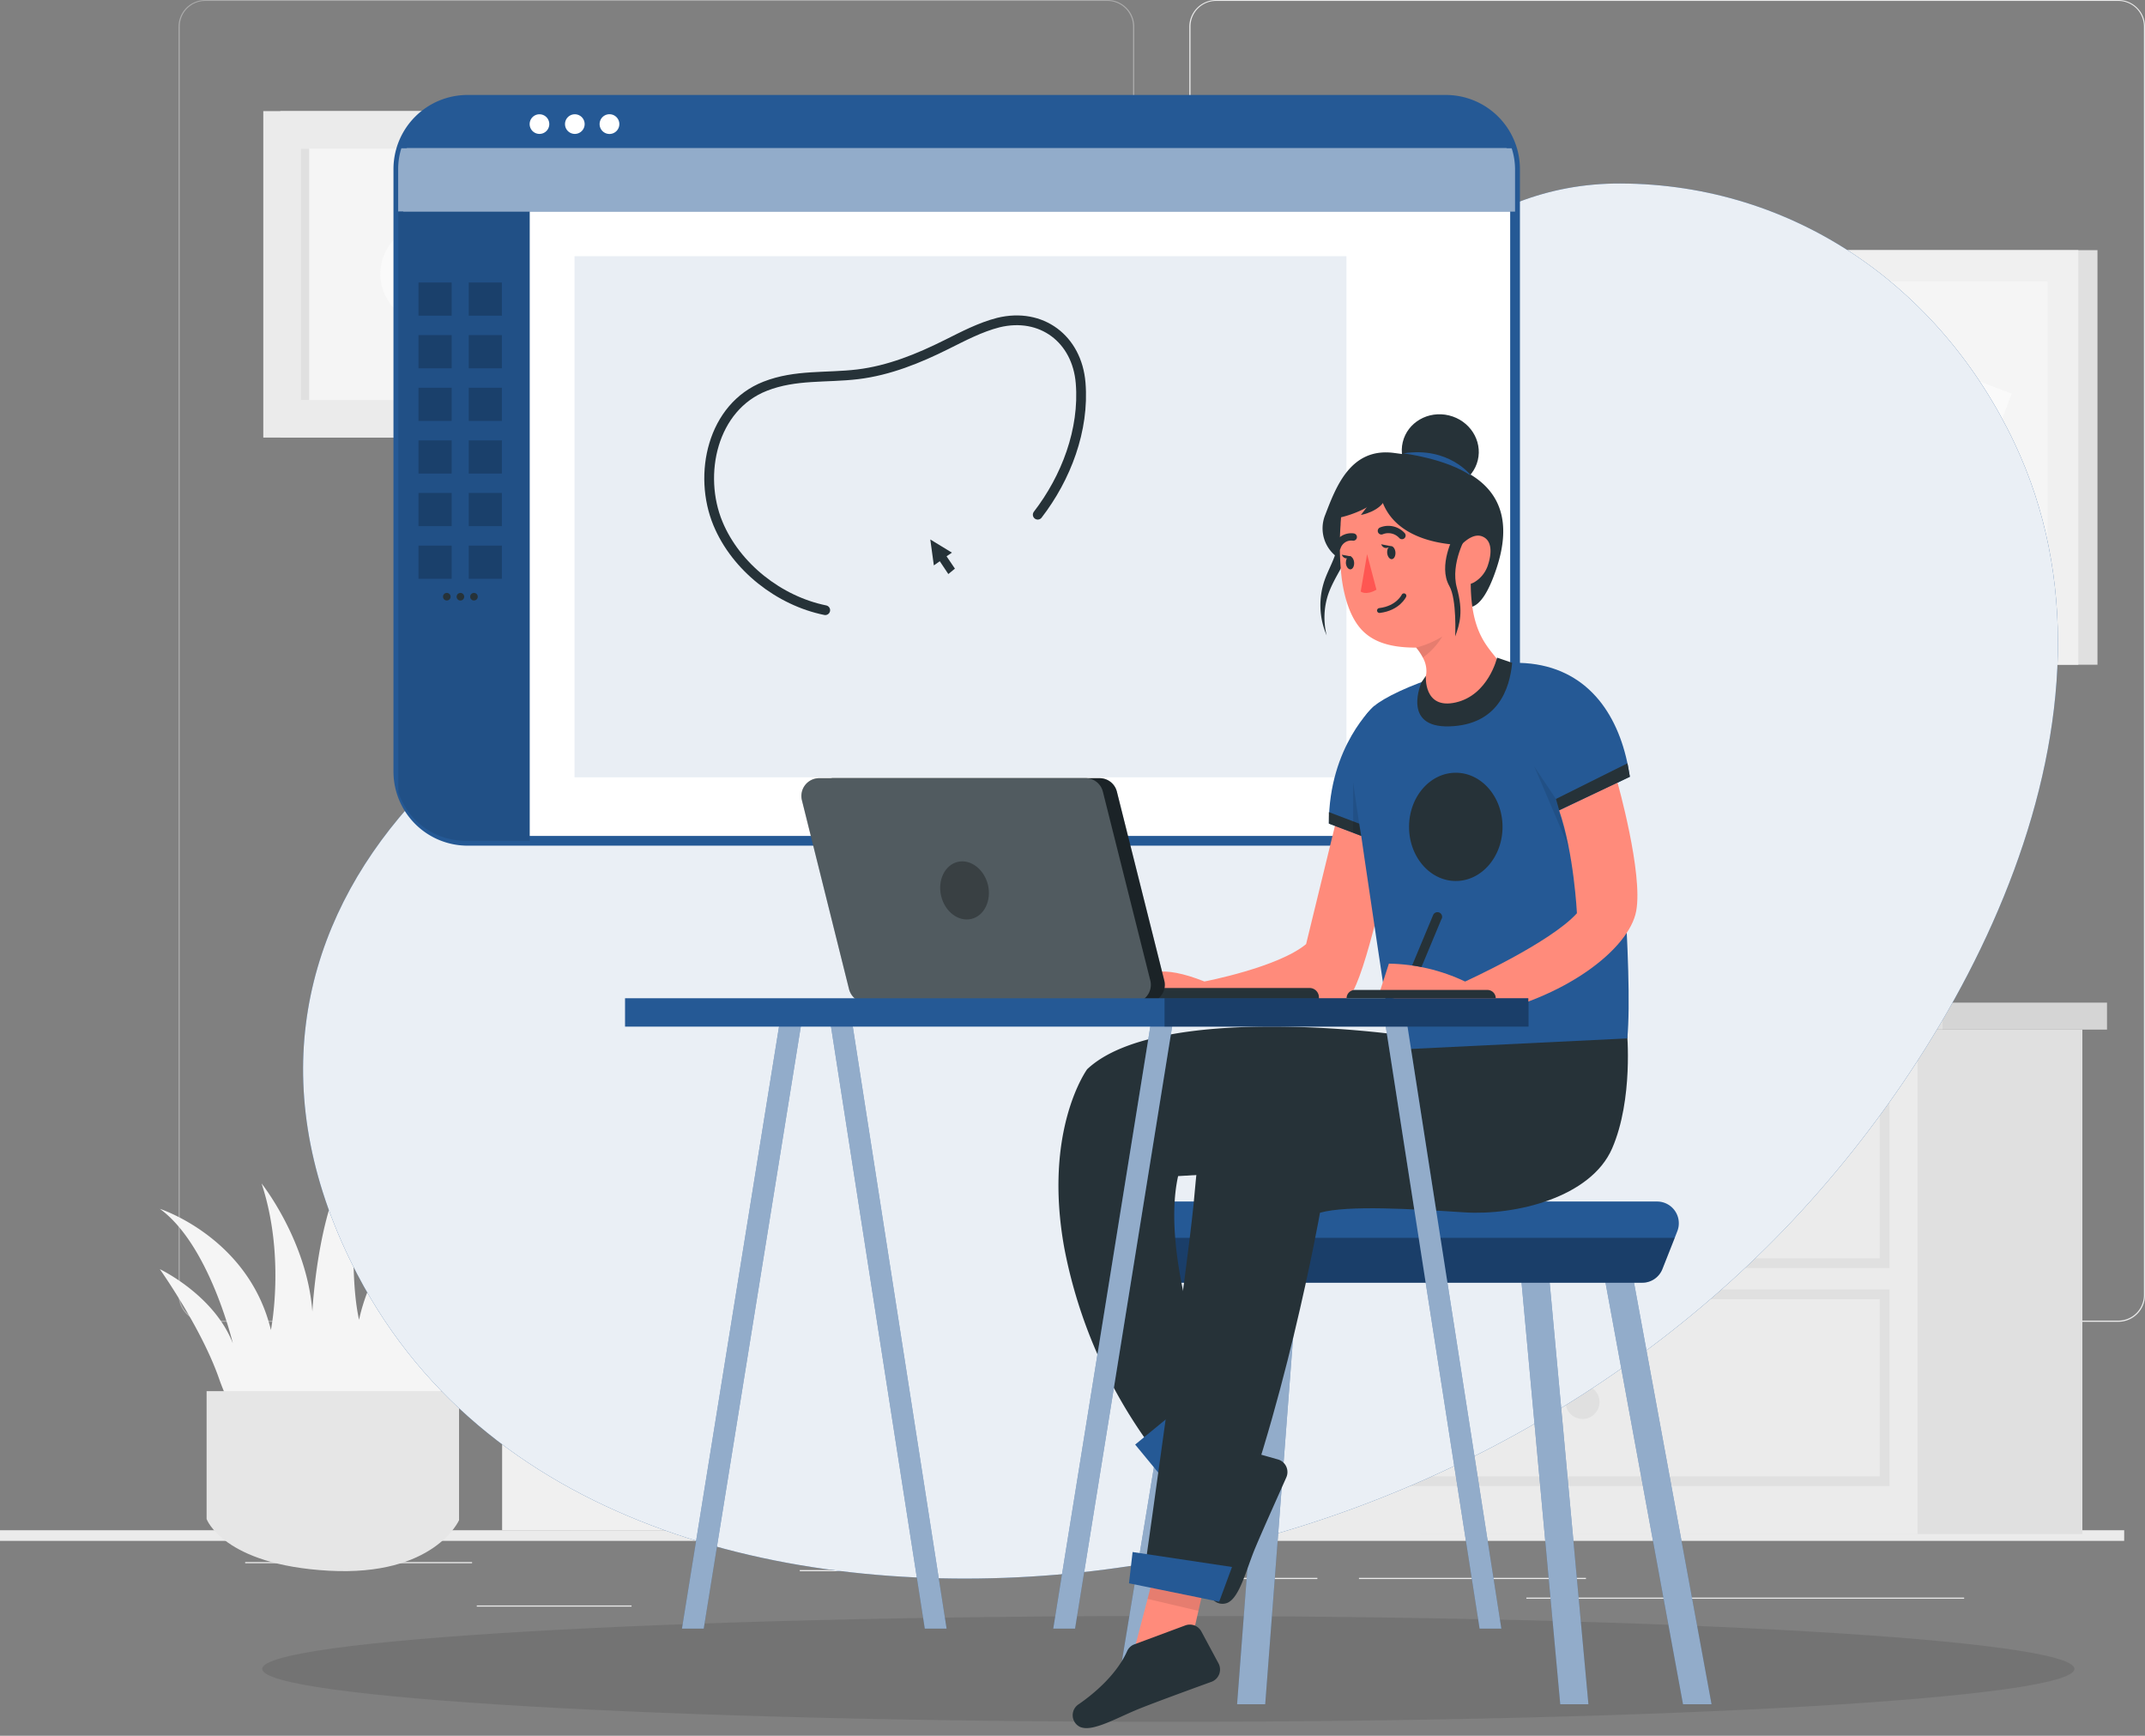 <svg xmlns="http://www.w3.org/2000/svg" width="220" height="178" fill="none"><rect width="100%" height="100%" fill="#808080" stroke="none"/><path opacity=".1" d="M119.826 176.569c51.325 0 92.932-2.429 92.932-5.426 0-2.996-41.607-5.425-92.932-5.425s-92.932 2.429-92.932 5.425c0 2.997 41.607 5.426 92.932 5.426z" fill="#000"/><path d="M217.865 156.924H0v1.089h217.865v-1.089zM64.773 164.636H48.9v.12h15.874v-.12zM102.901 161.007H82.028v.12H102.9v-.12zM48.419 160.188H25.144v.119h23.275v-.119zM135.115 161.808H118.68v.119h16.435v-.119zM162.661 161.808h-23.28v.119h23.28v-.119zM201.451 163.831H156.55v.119h44.901v-.119z" fill="#EBEBEB"/><path d="M113.595 135.547H21.046a2.736 2.736 0 0 1-2.732-2.737V2.713A2.737 2.737 0 0 1 21.046 0h92.549a2.736 2.736 0 0 1 2.737 2.737V132.81a2.737 2.737 0 0 1-2.737 2.737zM21.046.096a2.617 2.617 0 0 0-2.612 2.617V132.81a2.619 2.619 0 0 0 2.612 2.617h92.549a2.632 2.632 0 0 0 1.848-.769c.49-.491.766-1.155.769-1.848V2.713a2.63 2.63 0 0 0-2.617-2.617H21.046z" fill="#ABABAB"/><path d="M217.273 135.547h-92.554a2.747 2.747 0 0 1-2.737-2.737V2.713A2.745 2.745 0 0 1 124.719 0h92.554A2.735 2.735 0 0 1 220 2.713V132.81a2.735 2.735 0 0 1-2.727 2.737zM124.719.096a2.625 2.625 0 0 0-2.617 2.617V132.81a2.629 2.629 0 0 0 2.617 2.617h92.554a2.628 2.628 0 0 0 2.617-2.617V2.713a2.626 2.626 0 0 0-2.617-2.617h-92.554z" fill="#EBEBEB"/><path d="M105.456 47.566H58.595v109.358h46.861V47.566z" fill="#E0E0E0"/><path d="M98.363 47.566H51.5v109.358h46.862V47.566z" fill="#F0F0F0"/><path d="M94.174 130.826h-38.13v19.795h38.13v-19.795zM94.174 104.862h-38.13v19.8h38.13v-19.8zM94.174 78.903h-38.13v19.8h38.13v-19.8zM94.174 52.944h-38.13v19.8h38.13v-19.8z" fill="#E0E0E0"/><path opacity=".05" d="M64.01 52.944h-7.965v19.8h7.966v-19.8zM64.01 78.903h-7.965v19.8h7.966v-19.8zM64.01 104.862h-7.965v19.8h7.966v-19.8zM64.01 130.826h-7.965v19.795h7.966v-19.795z" fill="#000"/><path d="M62.237 11.393H28.758v33.48h33.48v-33.48z" fill="#E0E0E0"/><path d="M60.483 11.393h-33.48v33.48h33.48v-33.48z" fill="#EBEBEB"/><path d="M56.634 15.247H30.857v25.776h25.777V15.247z" fill="#F5F5F5"/><path d="M31.71 15.247h-.853v25.776h.854V15.247z" fill="#E0E0E0"/><path d="M47.64 31.786a5.11 5.11 0 1 0-7.131-7.319 5.11 5.11 0 0 0 7.132 7.319z" fill="#FAFAFA"/><path d="M26.918 148.818s-2.641-2.276-4.467-7.486c-1.826-5.21-6.059-11.182-6.059-11.182s5.536 2.617 7.487 7.597c0 0-2.396-10.095-7.487-13.785 0 0 9.107 2.933 11.393 12.428 0 0 1.52-7.539-.958-15.031 0 0 4.663 5.862 5.21 13.133 0 0 .647-12.591 4.793-16.296 0 0-1.304 11.398 0 17.149 0 0 1.845-10.094 10.094-11.503 0 0-5.32 6.403-5.1 12.045a12.461 12.461 0 0 1 10.094-7.051s-5.905 4.137-6.437 10.866c-.532 6.73-.546 8.791-4.127 9.768-3.58.978-14.436-.652-14.436-.652z" fill="#F5F5F5"/><path d="M21.19 142.66v13.113s1.687 4.698 12.524 5.301c10.837.604 13.368-5.181 13.368-5.181V142.66H21.19z" fill="#E6E6E6"/><path d="M213.577 105.581h-67.893v51.741h67.893v-51.741z" fill="#E0E0E0"/><path d="M196.672 105.581h-67.893v51.741h67.893v-51.741z" fill="#EBEBEB"/><path d="M193.293 110.369h-62.089v19.167h62.089v-19.167zM193.293 132.729h-62.089v19.167h62.089v-19.167z" stroke="#E0E0E0" stroke-miterlimit="10"/><path d="M162.249 121.69a1.74 1.74 0 1 0 0-3.48 1.74 1.74 0 0 0 0 3.48zM162.249 145.511a1.74 1.74 0 1 0 .002-3.478 1.74 1.74 0 0 0-.002 3.478zM216.103 102.82h-90.315v2.761h90.315v-2.761z" fill="#E0E0E0"/><path opacity=".05" d="M216.103 102.82h-16.866v2.761h16.866v-2.761z" fill="#000"/><path d="M215.125 25.652h-75.193v42.514h75.193V25.652z" fill="#E0E0E0"/><path d="M213.16 25.652h-75.193v42.514h75.193V25.652z" fill="#F0F0F0"/><path d="M209.997 28.864H140.9V65.16h69.097V28.864z" fill="#F5F5F5"/><path d="M141.653 28.864h-.753V65.16h.753V28.864z" fill="#E0E0E0"/><path d="M206.327 40.362l-8.736-3.28-2.681 7.14 8.737 3.28 2.68-7.14z" fill="#FAFAFA"/><path d="M198.249 38.871a.33.33 0 1 0 0-.661.33.33 0 0 0 0 .661z" fill="#E6E6E6"/><path d="M164.305 49.718l18.587 1.87-1.135 7.39-17.898-2.143.446-7.117z" fill="#FAFAFA"/><path d="M181.919 52.944a.333.333 0 0 1-.204.305.33.33 0 1 1 .204-.305z" fill="#E6E6E6"/><path d="M174.466 102.82l4.108-20.993h19.234l-3.997 20.993h-19.345z" fill="#EBEBEB"/><path d="M177.395 100.189l3.077-15.731h14.413l-2.996 15.731h-14.494z" fill="#FAFAFA"/><path d="M181.215 84.458l-2.981 15.731h-.839l3.077-15.731h.743zM197.808 81.827h.796l-3.719 20.993h-1.074l3.997-20.993z" fill="#E6E6E6"/><path d="M197.243 89.486l2.727 13.334h-5.085l2.358-13.334z" fill="#E0E0E0"/><path d="M166.184 18.817c-15.199-.043-24.497 11.058-33.623 21.617-4.693 5.426-9.548 10.962-15.784 14.667-9.893 5.886-21.027 4.572-31.85 6-33.824 4.463-67.394 33-48.27 69.6 13.742 26.3 45.591 33.264 72.888 30.676 26.965-2.565 53.274-14.859 72.489-34.319 19.513-19.756 37.712-53.864 24.579-81.625-7.535-15.937-22.561-26.563-40.429-26.616z" fill="#255995"/><path opacity=".9" d="M166.184 18.817c-15.199-.043-24.497 11.058-33.623 21.617-4.693 5.426-9.548 10.962-15.784 14.667-9.893 5.886-21.027 4.572-31.85 6-33.824 4.463-67.394 33-48.27 69.6 13.742 26.3 45.591 33.264 72.888 30.676 26.965-2.565 53.274-14.859 72.489-34.319 19.513-19.756 37.712-53.864 24.579-81.625-7.535-15.937-22.561-26.563-40.429-26.616z" fill="#fff"/><path d="M155.39 21.703V79.12a7.1 7.1 0 0 1-7.099 7.103h-5.698V21.703h12.797z" fill="#255995"/><path opacity=".8" d="M155.39 21.703V79.12a7.1 7.1 0 0 1-7.099 7.103h-5.698V21.703h12.797z" fill="#fff"/><path d="M155.39 17.342v61.777a7.1 7.1 0 0 1-7.099 7.103H47.959a7.103 7.103 0 0 1-7.103-7.103V17.342a7.1 7.1 0 0 1 7.103-7.104h100.332a7.1 7.1 0 0 1 7.099 7.104z" fill="#fff" stroke="#255995" stroke-miterlimit="10"/><path d="M155.064 15.209H41.182a7.104 7.104 0 0 1 6.777-4.97h100.332a7.103 7.103 0 0 1 6.773 4.97z" fill="#255995"/><path d="M55.33 13.732a1.006 1.006 0 1 0 0-2.013 1.006 1.006 0 0 0 0 2.013zM58.925 13.732a1.007 1.007 0 1 0 0-2.013 1.007 1.007 0 0 0 0 2.013zM63.522 12.726a1.012 1.012 0 1 1-2.024 0 1.012 1.012 0 0 1 2.024 0z" fill="#fff"/><path d="M155.39 17.342v4.361H40.837v-4.361c0-.723.11-1.443.326-2.133h113.882a7.12 7.12 0 0 1 .345 2.133z" fill="#255995"/><path opacity=".5" d="M155.39 17.342v4.361H40.837v-4.361c0-.723.11-1.443.326-2.133h113.882a7.12 7.12 0 0 1 .345 2.133z" fill="#fff"/><path d="M54.329 21.703v64.52H47.8a7.253 7.253 0 0 1-6.945-4.976V21.703h13.473z" fill="#255995"/><path opacity=".1" d="M54.329 21.703v64.52H47.8a7.253 7.253 0 0 1-6.945-4.976V21.703h13.473z" fill="#000"/><path opacity=".1" d="M138.101 26.275H58.925v53.438h79.176V26.275z" fill="#255995"/><path opacity=".2" d="M46.325 28.97h-3.403v3.403h3.403V28.97zM51.477 28.97h-3.403v3.403h3.403V28.97z" fill="#000"/><path d="M106.434 52.781c2.9-3.757 4.793-8.69 4.4-13.506-.369-4.52-4.017-7.276-8.445-6.193-1.87.48-3.58 1.39-5.306 2.248-2.876 1.438-5.905 2.665-9.107 3.053-3.202.388-6.37 0-9.49 1.222-5.43 2.119-6.94 9.06-4.846 14.092 1.86 4.467 6.289 7.918 11 8.877" stroke="#263238" stroke-linecap="round" stroke-linejoin="round"/><path opacity=".2" d="M46.325 34.366h-3.403v3.403h3.403v-3.403zM51.477 34.366h-3.403v3.403h3.403v-3.403zM46.325 39.763h-3.403v3.403h3.403v-3.403zM51.477 39.763h-3.403v3.403h3.403v-3.403zM46.325 45.16h-3.403v3.403h3.403V45.16zM51.477 45.16h-3.403v3.403h3.403V45.16zM46.325 50.552h-3.403v3.403h3.403v-3.403zM51.477 50.552h-3.403v3.403h3.403v-3.403zM46.325 55.95h-3.403v3.403h3.403V55.95zM51.477 55.95h-3.403v3.403h3.403V55.95z" fill="#000"/><path d="M46.214 61.193a.388.388 0 1 1-.235-.359.382.382 0 0 1 .235.359zM47.61 61.193a.388.388 0 1 1-.389-.388.384.384 0 0 1 .388.388zM49 61.193a.388.388 0 1 1-.236-.359.381.381 0 0 1 .235.359zM96.388 57.555l-.609.426-.364-2.66 2.219 1.352-.551.374.858 1.265-.676.556-.877-1.313z" fill="#263238"/><path d="M142.88 86.797s-2.444 11.801-4.098 14.816c-1.654 3.015-11.134 2.876-11.134 2.876l-10.976-.547s-2.09-6.84 6.859-3.293c0 0 7.549-1.438 10.429-3.834l3.02-12.38 5.9 2.362z" fill="#FF8B7B"/><path d="M175.545 174.768h-2.929l-7.947-43.228-.273-1.491 2.828-.522.369 2.013 7.952 43.228z" fill="#255995"/><path opacity=".5" d="M175.545 174.768h-2.929l-7.947-43.228-.273-1.491 2.828-.522.369 2.013 7.952 43.228z" fill="#fff"/><path d="M162.915 174.768h-2.89l-3.969-43.228-.422-4.601-.096-1.021 2.862-.264.12 1.285.421 4.601 3.974 43.228z" fill="#255995"/><path opacity=".5" d="M162.915 174.768h-2.89l-3.969-43.228-.422-4.601-.096-1.021 2.862-.264.12 1.285.421 4.601 3.974 43.228z" fill="#fff"/><path d="M133.361 127.485l-.307 4.055-3.288 43.228h-2.885l3.283-43.228.326-4.27 2.871.215z" fill="#255995"/><path opacity=".5" d="M133.361 127.485l-.307 4.055-3.288 43.228h-2.885l3.283-43.228.326-4.27 2.871.215z" fill="#fff"/><path d="M125.026 127.615l-.647 3.925-7.127 43.229h-2.914l7.132-43.229.723-4.395 2.833.47z" fill="#255995"/><path opacity=".5" d="M125.026 127.615l-.647 3.925-7.127 43.229h-2.914l7.132-43.229.723-4.395 2.833.47z" fill="#fff"/><path d="M172.031 126.263l-.264.676-1.26 3.187a2.216 2.216 0 0 1-2.076 1.414h-47.479a2.238 2.238 0 0 1-2.109-1.476l-1.117-3.125-.264-.743a2.243 2.243 0 0 1 .277-2.038 2.228 2.228 0 0 1 1.828-.944h50.389a2.23 2.23 0 0 1 2.075 3.049z" fill="#255995"/><path opacity=".3" d="M171.768 126.939l-1.261 3.187a2.216 2.216 0 0 1-2.075 1.414h-47.48a2.24 2.24 0 0 1-2.109-1.476l-1.117-3.125h54.042z" fill="#000"/><path d="M123.684 154.499l2.243-5.095a1.336 1.336 0 0 1 1.596-.748l3.547 1.007a1.342 1.342 0 0 1 .975 1.285c.002.193-.038.384-.117.56-.959 2.166-2.78 6.202-3.355 7.645-.782 2.008-1.438 4.429-2.483 5.104-.064.043-.131.08-.201.111a1.336 1.336 0 0 1-1.339-.195 1.325 1.325 0 0 1-.473-1.267c.278-1.687.58-4.841-.436-7.386a1.314 1.314 0 0 1 .043-1.021zM143.053 106.07s-24.229-3.307-31.548 3.576c0 0-4.534 6.188-2.353 18.3a50.449 50.449 0 0 0 9.063 20.638l6.361-5.406s-5.661-13.943-3.744-22.571l8.8-.522 12.62-8.628 1.323-3.575-.522-1.812z" fill="#263238"/><path d="M118.8 151.019l-2.373-2.88 8.695-7.152 1.644 1.711-7.966 8.321z" fill="#255995"/><path d="M166.869 105.806s.671 6.902-1.519 11.954c-2.19 5.052-9.931 6.902-15.151 6.566-5.219-.335-11.954-.767-14.815.039 0 0-3.705 21.008-10.104 36.326l-7.745-.671s4.208-29.65 4.884-36.537c.676-6.888.335-7.914 4.544-11.278 4.208-3.365 25.762-7.913 39.906-6.399z" fill="#263238"/><path d="M123.31 163.467l-.733 3.206-6.15 2.152 1.788-6.83 5.095 1.472z" fill="#FF8B7B"/><path d="M116.346 168.624l5.224-1.941a1.34 1.34 0 0 1 1.649.627l1.745 3.245a1.354 1.354 0 0 1 .081 1.128 1.342 1.342 0 0 1-.81.79c-2.229.81-6.384 2.324-7.808 2.928-1.984.844-4.179 2.056-5.392 1.773a1.53 1.53 0 0 1-.22-.062 1.333 1.333 0 0 1-.211-2.324c1.404-.959 3.877-2.953 4.994-5.455a1.31 1.31 0 0 1 .748-.709z" fill="#263238"/><path d="M142.88 107.656s-3.154-20.859-3.834-25.935c-.681-5.075 0-7.668 1.917-9.332 1.917-1.663 10.707-5.214 16.608-4.256 5.9.959 8.78 5.9 9.586 11.504l-1.371.685s1.754 19.44 1.117 26.165l-24.023 1.169z" fill="#255995"/><path d="M140.958 72.375s-4.664 4.117-4.664 12.074l7.271 2.784-2.607-14.858z" fill="#255995"/><path d="M165.896 80.245s2.641 9.337 1.917 13.195c-.723 3.859-7.295 9.035-16.43 10.761 0 0-4.06.709-6.399-1.218l-3.551-1.016 1.016-3.149c2.707.048 5.372.674 7.817 1.836 0 0 8.728-3.96 11.47-7.003 0 0-.307-6.192-1.826-10.544l5.986-2.862z" fill="#FF8B7B"/><path d="M126.359 160.691l-10.195-1.533-.369 3.206 9.25 1.889 1.314-3.562z" fill="#255995"/><path d="M135.849 59.52a7.82 7.82 0 0 0 .22 5.642 7.524 7.524 0 0 1 .192-4.314c.479-1.313 1.27-2.469 1.884-3.715.613-1.246 1.03-2.698.623-4.026-.087-.264-.278-.57-.552-.527-.273.043-.33.273-.407.48a8.171 8.171 0 0 0-.604 1.71c-.067.455 0 .906-.067 1.371-.225 1.17-.891 2.233-1.289 3.38z" fill="#263238"/><path d="M138.672 55.48a2.106 2.106 0 0 0-1.352 1.768 3.647 3.647 0 0 1-1.404-4.438c1.107-2.876 2.607-6.955 7.074-6.36 4.467.594 13.833 1.917 10.478 11.896-3.355 9.979-6.682-2.21-6.682-2.21l-8.114-.657z" fill="#263238"/><path d="M148.445 74.129c-4.07-.254-2.344-3.763-2.157-5.061a2.809 2.809 0 0 0-.355-1.63 5.31 5.31 0 0 0-.69-1.026c-1.783 0-3.758-.24-5.172-1.438-1.581-1.318-2.209-3.777-2.468-5.727a29.464 29.464 0 0 1-.106-5.436c0-.268.039-.532.048-.795.063-1.04.13-2.076.168-3.092 0 0 3.945-.867 7.468-.062 2.607.594 4.438 2.76 5.229 6.169.291 1.297.437 2.624.436 3.954.072 5.665 2.291 6.657 3.159 8.32.867 1.664-1.481 6.064-5.56 5.824z" fill="#FF8B7B"/><path d="M141.174 60.474l-.959-3.648-.656 3.835s.532.436 1.615-.187z" fill="#FF5652"/><path d="M143.992 61.097s-.599 1.284-2.507 1.51" stroke="#263238" stroke-width=".5" stroke-linecap="round" stroke-linejoin="round"/><path d="M143.791 54.919a1.888 1.888 0 0 0-2.109-.48" stroke="#263238" stroke-width=".75" stroke-linecap="round" stroke-linejoin="round"/><path d="M142.276 56.707c.034.369.249.652.479.633.23-.02.393-.336.365-.705-.029-.369-.25-.652-.48-.633-.23.02-.393.336-.364.705zM138.039 57.751c.034.37.249.652.479.633.23-.02.393-.336.365-.705-.029-.369-.25-.656-.48-.632-.23.024-.364.335-.364.704zM137.426 53.074a10.98 10.98 0 0 0 4.232-1.99c1.409 4.66 7.41 4.827 8.91 4.827-.786-3.408-2.674-5.776-5.272-6.37-3.518-.805-7.669.125-7.669.125-.038 1.02-.144 2.372-.201 3.408z" fill="#263238"/><path d="M142.641 56.002l-.983-.187s.254.714.983.187zM138.6 57.066l-.983-.182s.254.71.983.182zM151.57 47.194c.489-2.025-.838-4.083-2.963-4.596-2.126-.513-4.245.713-4.734 2.738-.488 2.025.838 4.083 2.964 4.596 2.125.513 4.245-.713 4.733-2.738zM140.373 51.765l-.795 1.045s2.104-.364 2.569-1.802c.465-1.438-1.29-.312-1.29-.312l-.484 1.069z" fill="#263238"/><path opacity=".1" d="M147.932 65.272a7.444 7.444 0 0 1-1.999 2.166 5.317 5.317 0 0 0-.69-1.026 9.795 9.795 0 0 0 2.689-1.14z" fill="#000"/><path d="M137.138 56.112a1.52 1.52 0 0 1 1.659-1.04" stroke="#263238" stroke-width=".75" stroke-linecap="round" stroke-linejoin="round"/><path d="M149.341 56.495c.131-.195.281-.378.446-.546.561-.57 1.476-1.318 2.324-.901 1.026.48.811 1.941.523 2.823a3.174 3.174 0 0 1-1.476 1.864c-1.012.523-2.517.245-2.507-1.116.016-.76.256-1.5.69-2.124z" fill="#FF8B7B"/><path d="M150.41 54.928s-1.678 2.828-.992 5.33c.685 2.502.307 3.681-.168 5.01 0 0 .187-3.802-.599-5.173-1.198-2.094.479-5.176.479-5.176l1.28.01z" fill="#263238"/><path d="M143.93 46.493s4.342.517 6.954 2.3c0-.023-2.267-3.038-6.954-2.3z" fill="#255995"/><path d="M90.32 102.82h27.32a1.833 1.833 0 0 0 1.787-1.445 1.825 1.825 0 0 0-.014-.822l-4.86-19.368a1.824 1.824 0 0 0-1.773-1.385H85.46a1.825 1.825 0 0 0-1.774 2.266l4.831 19.369a1.822 1.822 0 0 0 1.803 1.385z" fill="#263238"/><path d="M135.264 102.753h-18.568v-1.437h17.619a.96.96 0 0 1 .959.958v.508l-.01-.029z" fill="#263238"/><path opacity=".3" d="M90.32 102.82h27.32a1.833 1.833 0 0 0 1.787-1.445 1.825 1.825 0 0 0-.014-.822l-4.86-19.368a1.824 1.824 0 0 0-1.773-1.385H85.46a1.825 1.825 0 0 0-1.774 2.266l4.831 19.369a1.822 1.822 0 0 0 1.803 1.385z" fill="#000"/><path d="M88.887 102.82h27.32a1.833 1.833 0 0 0 1.787-1.445 1.825 1.825 0 0 0-.014-.822l-4.865-19.368a1.824 1.824 0 0 0-1.773-1.385h-27.32a1.826 1.826 0 0 0-1.774 2.266l4.832 19.369a1.834 1.834 0 0 0 1.807 1.385z" fill="#263238"/><path opacity=".2" d="M88.887 102.82h27.32a1.833 1.833 0 0 0 1.787-1.445 1.825 1.825 0 0 0-.014-.822l-4.865-19.368a1.824 1.824 0 0 0-1.773-1.385h-27.32a1.826 1.826 0 0 0-1.774 2.266l4.832 19.369a1.834 1.834 0 0 0 1.807 1.385z" fill="#fff"/><path opacity=".3" d="M101.329 90.742c.379 1.615-.383 3.182-1.706 3.494-1.323.312-2.713-.743-3.097-2.358-.383-1.615.384-3.183 1.707-3.494 1.323-.312 2.713.767 3.096 2.358z" fill="#000"/><path d="M82.258 104.503l-10.08 62.51h-2.234l10.138-62.865 2.176.355z" fill="#255995"/><path opacity=".5" d="M82.258 104.503l-10.08 62.51h-2.234l10.138-62.865 2.176.355z" fill="#fff"/><path d="M97.087 167.013H94.85l-9.74-62.515 2.181-.34 9.797 62.855z" fill="#255995"/><path opacity=".5" d="M97.087 167.013H94.85l-9.74-62.515 2.181-.34 9.797 62.855z" fill="#fff"/><path d="M120.343 104.503l-10.08 62.51h-2.238l10.137-62.865 2.181.355z" fill="#255995"/><path opacity=".5" d="M120.343 104.503l-10.08 62.51h-2.238l10.137-62.865 2.181.355z" fill="#fff"/><path d="M153.985 167.013h-2.233l-9.744-62.515 2.18-.34 9.797 62.855z" fill="#255995"/><path opacity=".5" d="M153.985 167.013h-2.233l-9.744-62.515 2.18-.34 9.797 62.855z" fill="#fff"/><path d="M156.732 102.369H64.107v2.91h92.625v-2.91z" fill="#255995"/><path opacity=".3" d="M156.775 102.369h-37.333v2.91h37.333v-2.91z" fill="#000"/><path d="M153.41 102.37h-15.299a.854.854 0 0 1 .853-.853h13.588a.855.855 0 0 1 .858.853zM147.855 94.217l-2.061 4.946a16.23 16.23 0 0 0-.959-.163l2.148-5.152a.48.48 0 1 1 .886.369h-.014zM149.312 90.344c2.647 0 4.793-2.485 4.793-5.55s-2.146-5.55-4.793-5.55c-2.647 0-4.793 2.485-4.793 5.55s2.146 5.55 4.793 5.55zM159.91 83.088l-.326-1.155 7.338-3.658.249 1.386-7.261 3.427z" fill="#263238"/><path opacity=".1" d="M159.584 81.932l-2.224-3.33 3.532 8.253-1.308-4.923z" fill="#000"/><path d="M139.606 85.714l-.201-1.25-3.111-1.185v1.184l3.312 1.251z" fill="#263238"/><path opacity=".1" d="M139.606 85.714c-.062-.24-.824-5.469-.824-5.469v5.157l.824.312z" fill="#000"/><path d="M145.804 69.95s-2.099 4.687 2.847 4.538c4.946-.148 6.192-3.8 6.442-6.518l-1.544-.532s-.891 3.834-4.237 4.596c-3.345.763-3.067-2.727-3.067-2.727l-.441.642z" fill="#263238"/><path opacity=".1" d="M117.698 163.965l5.219 1.227.297-1.309-5.215-1.069-.301 1.151z" fill="#000"/></svg>